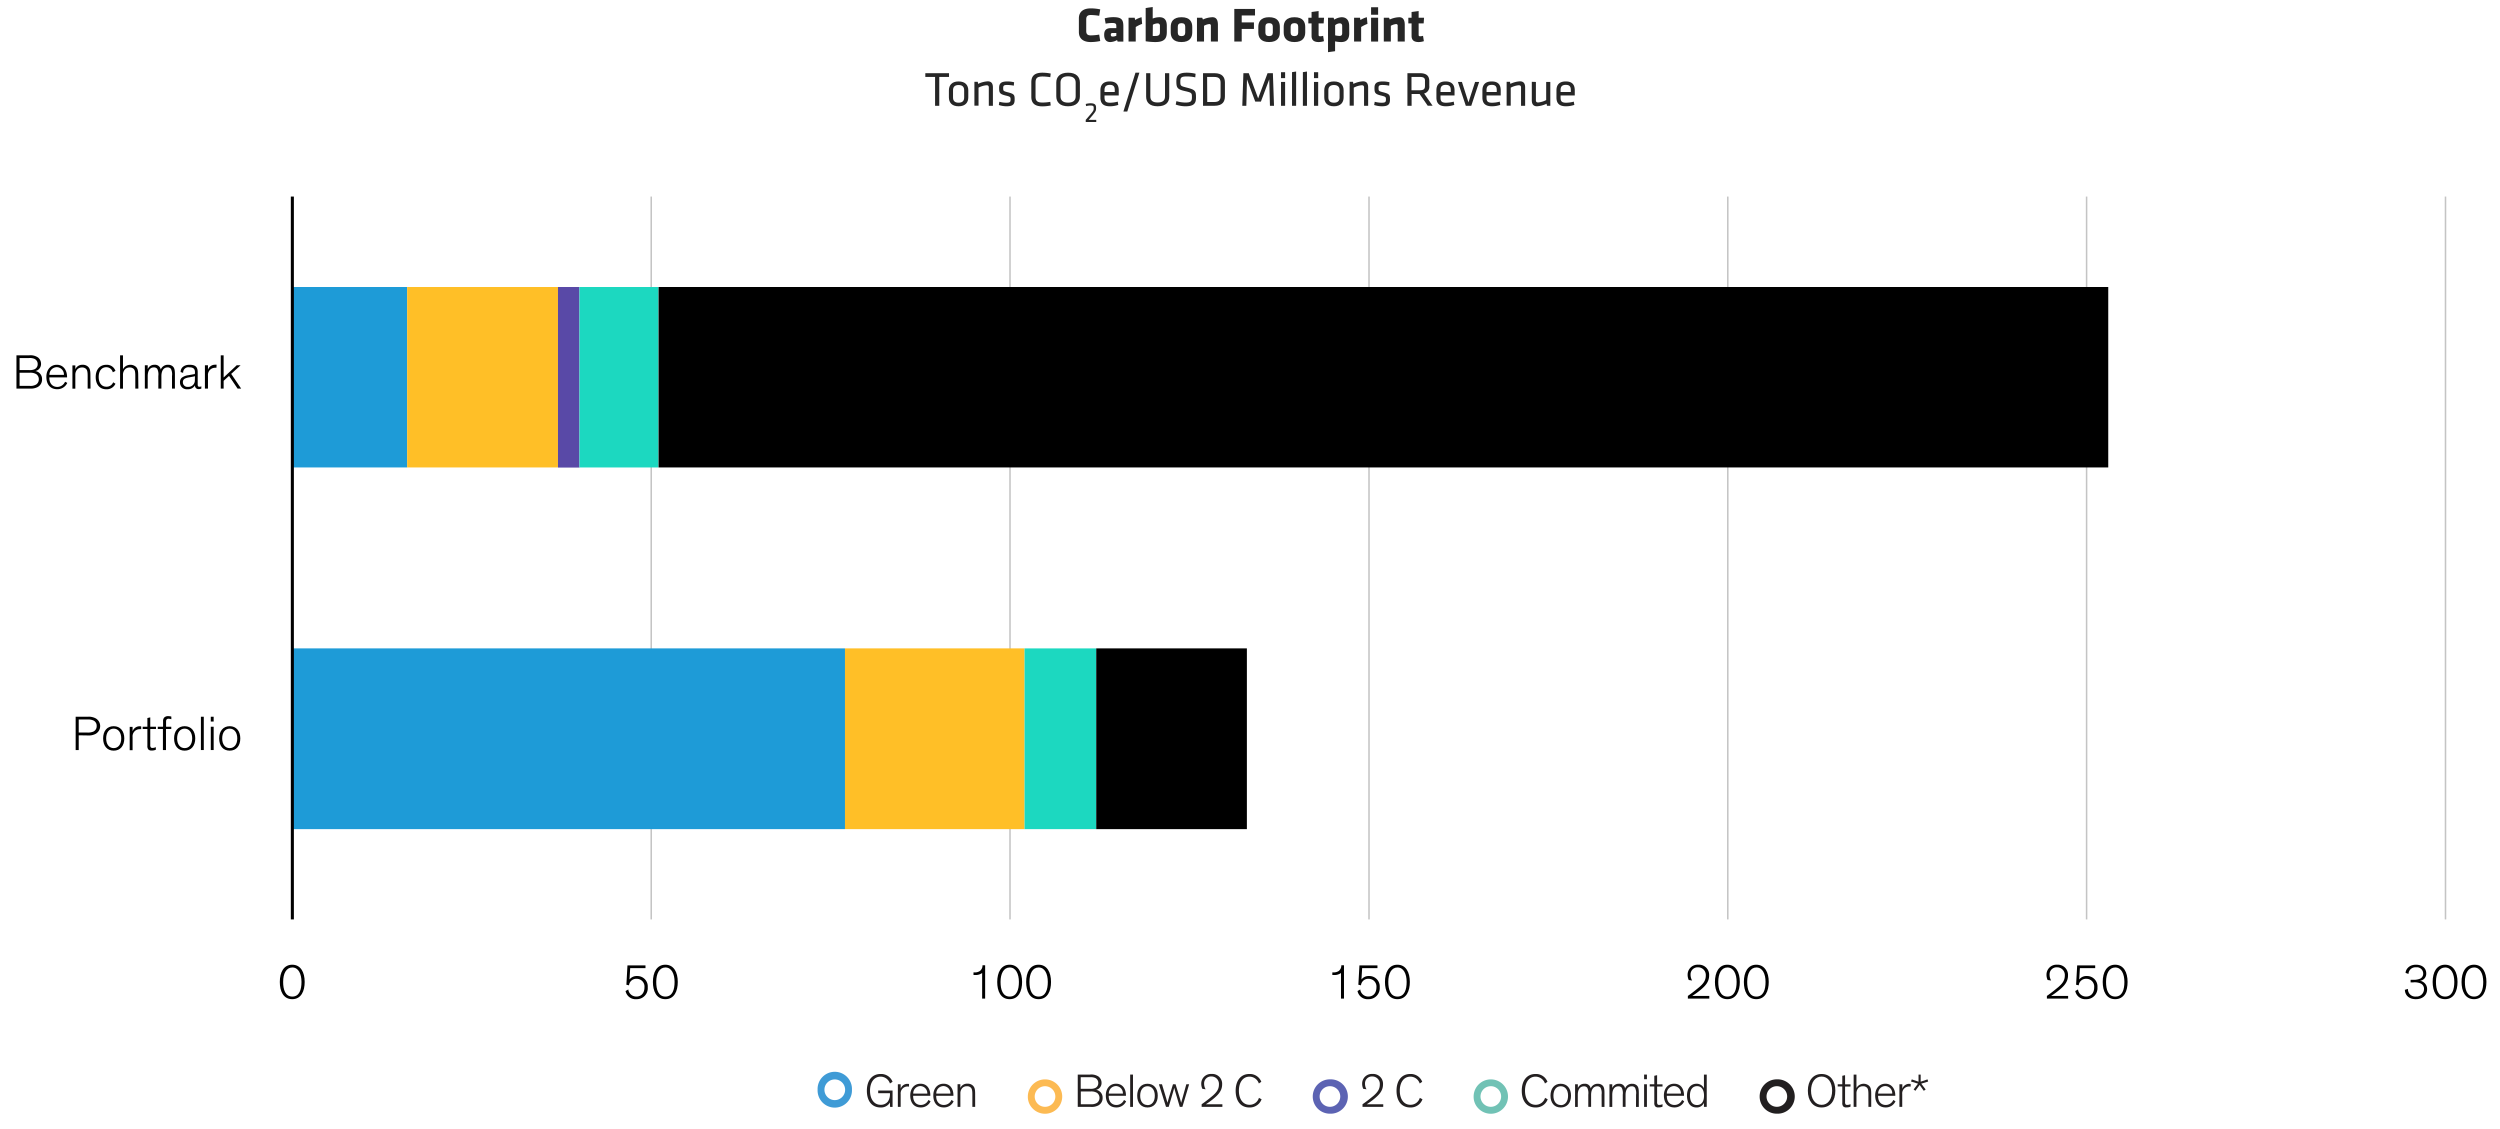 <svg xmlns="http://www.w3.org/2000/svg" viewBox="0 0 817.42 369.06"><defs><style>.cls-1,.cls-6{fill:none;}.cls-1{stroke:#c4c4c4;stroke-width:0.5px;}.cls-2{fill:#1e9bd7;}.cls-3{fill:#ffbf27;}.cls-4{fill:#5949a7;fill-rule:evenodd;}.cls-5{fill:#1cd8c0;}.cls-6{stroke:#000;}.cls-7{fill:#262626;}.cls-8{fill:#3f9bd6;}.cls-9{fill:#231f20;}.cls-10{fill:#fcba53;}.cls-11{fill:#5c63b3;}.cls-12{fill:#71c2b5;}.cls-13{fill:#221f20;}</style></defs><g id="Blog_Template" data-name="Blog Template"><path class="cls-1" d="M212.93,64.27V300.62M330.24,64.27V300.62M447.62,64.27V300.62M564.93,64.27V300.62M682.25,64.27V300.62M799.6,64.27V300.62"/><path class="cls-2" d="M133.13,93.84H95.59v59h37.54v-59ZM276.28,212H95.59v59.1H276.28V212Z"/><path class="cls-3" d="M182.44,93.84H133.13v59h49.31v-59ZM335,212H276.28v59.1H335V212Z"/><polygon class="cls-4" points="182.44 93.84 189.46 93.84 189.46 152.88 182.44 152.88 182.44 93.84 182.44 93.84"/><path class="cls-5" d="M215.29,93.84H189.46v59h25.83v-59ZM358.44,212H335v59.1h23.48V212Z"/><path d="M689.33,93.84h-474v59h474v-59ZM407.69,212H358.44v59.1h49.25V212Z"/><line class="cls-6" x1="95.59" y1="64.27" x2="95.59" y2="300.62"/><path class="cls-7" d="M355.16,10.1c0,.93.3,1.47,1.49,1.47a17.73,17.73,0,0,0,2.75-.26l.34,2.1a14.7,14.7,0,0,1-3.09.34c-2.69,0-3.89-1.33-3.89-3.27V6c0-1.94,1.2-3.26,3.89-3.26a14.68,14.68,0,0,1,3.09.33l-.34,2.1a17.73,17.73,0,0,0-2.75-.26c-1.19,0-1.49.55-1.49,1.48Z"/><path class="cls-7" d="M365.41,13.59l-.16-.5a4.7,4.7,0,0,1-2.22.66c-1.44,0-2-1-2-2.37,0-1.57.72-2.19,2.33-2.19H365v-.6c0-.8-.15-1.07-1.38-1.07a11.13,11.13,0,0,0-2.11.22L361.2,6a10.76,10.76,0,0,1,2.8-.39c2.71,0,3.3.82,3.3,3v5Zm-.41-2.8h-1.11c-.49,0-.69.12-.69.56s.18.6.63.6a2.66,2.66,0,0,0,1.17-.27Z"/><path class="cls-7" d="M371.35,8.83v4.76H369V5.79H371l.15.75a7.77,7.77,0,0,1,2.1-.91l.19,2.18A11.63,11.63,0,0,0,371.35,8.83Z"/><path class="cls-7" d="M377.77,13.75a21.06,21.06,0,0,1-3.17-.26V2.61l2.3-.32V6.06a6.16,6.16,0,0,1,2.21-.43c1.73,0,2.4,1.07,2.4,2.82v2C381.51,12.32,381,13.75,377.77,13.75Zm-.87-2a7.71,7.71,0,0,0,1,0c1.15,0,1.36-.53,1.36-1.27v-2a.73.73,0,0,0-.83-.83,3.52,3.52,0,0,0-1.48.43Z"/><path class="cls-7" d="M382.79,10.59V8.79c0-1.61.75-3.16,3.52-3.16s3.52,1.55,3.52,3.16v1.8c0,1.6-.75,3.16-3.52,3.16S382.79,12.19,382.79,10.59Zm4.74.07V8.72c0-.74-.38-1.15-1.22-1.15S385.1,8,385.1,8.72v1.94c0,.73.38,1.15,1.21,1.15S387.53,11.39,387.53,10.66Z"/><path class="cls-7" d="M395.92,13.59V8.43a.49.49,0,0,0-.56-.56,4.49,4.49,0,0,0-1.68.56v5.16h-2.31V5.79h1.71l.24.59a8,8,0,0,1,3.11-.75c1.33,0,1.79,1,1.79,2.5v5.46Z"/><path class="cls-7" d="M403.58,13.59V2.93h6.77V5.06H406V7.33h4V9.46h-4v4.13Z"/><path class="cls-7" d="M411.43,10.59V8.79c0-1.61.75-3.16,3.52-3.16s3.52,1.55,3.52,3.16v1.8c0,1.6-.75,3.16-3.52,3.16S411.43,12.19,411.43,10.59Zm4.74.07V8.72c0-.74-.38-1.15-1.22-1.15s-1.21.41-1.21,1.15v1.94c0,.73.38,1.15,1.21,1.15S416.17,11.39,416.17,10.66Z"/><path class="cls-7" d="M419.73,10.59V8.79c0-1.61.75-3.16,3.52-3.16s3.52,1.55,3.52,3.16v1.8c0,1.6-.75,3.16-3.52,3.16S419.73,12.19,419.73,10.59Zm4.74.07V8.72c0-.74-.38-1.15-1.22-1.15S422,8,422,8.72v1.94c0,.73.38,1.15,1.21,1.15S424.47,11.39,424.47,10.66Z"/><path class="cls-7" d="M431.19,13.75c-1.49,0-2.35-.56-2.35-2V7.65h-1.06V5.79h1.06V3.92l2.3-.32V5.79h1.78l-.13,1.86h-1.65v3.78c0,.32.2.43.48.43a3,3,0,0,0,1-.15l.27,1.75A5.64,5.64,0,0,1,431.19,13.75Z"/><path class="cls-7" d="M441.16,10.87c0,1.84-.8,2.88-2.63,2.88a9.35,9.35,0,0,1-2-.23v3.22l-2.31.32V5.79h1.81l.24.63a5,5,0,0,1,2.4-.79c1.59,0,2.47,1,2.47,2.88Zm-4.61.68a6.69,6.69,0,0,0,1.47.2c.61,0,.83-.37.83-.88V8.51c0-.54-.22-.88-.83-.88a2.51,2.51,0,0,0-1.47.61Z"/><path class="cls-7" d="M445.05,8.83v4.76h-2.31V5.79h1.92l.16.75a7.5,7.5,0,0,1,2.1-.91l.19,2.18A11,11,0,0,0,445.05,8.83Z"/><path class="cls-7" d="M448.3,4.82V2.37h2.3V4.82Zm0,8.77V5.79h2.3v7.8Z"/><path class="cls-7" d="M457,13.59V8.43a.49.49,0,0,0-.56-.56,4.61,4.61,0,0,0-1.68.56v5.16h-2.3V5.79h1.71l.24.59a7.94,7.94,0,0,1,3.1-.75c1.33,0,1.8,1,1.8,2.5v5.46Z"/><path class="cls-7" d="M463.89,13.75c-1.49,0-2.35-.56-2.35-2V7.65h-1.06V5.79h1.06V3.92l2.31-.32V5.79h1.77l-.13,1.86h-1.64v3.78c0,.32.19.43.48.43a2.91,2.91,0,0,0,.95-.15l.28,1.75A5.69,5.69,0,0,1,463.89,13.75Z"/><path class="cls-7" d="M305.74,25.16h-3.19V23.93h7.75v1.23h-3.19v9.43h-1.37Z"/><path class="cls-7" d="M313.43,34.75c-2.27,0-3.17-1.3-3.17-2.93V29.56c0-1.63.9-2.93,3.17-2.93s3.17,1.3,3.17,2.93v2.26C316.6,33.45,315.7,34.75,313.43,34.75Zm0-6.95c-1.22,0-1.82.58-1.82,1.71v2.36c0,1.13.6,1.71,1.82,1.71s1.82-.58,1.82-1.71V29.51C315.25,28.38,314.65,27.8,313.43,27.8Z"/><path class="cls-7" d="M323.31,34.59v-6c0-.51-.26-.72-.75-.72a7.1,7.1,0,0,0-2.61.79v5.89H318.6v-7.8h1.09l.13.67a8.56,8.56,0,0,1,3.14-.83c1.24,0,1.69.79,1.69,2v6Z"/><path class="cls-7" d="M329.07,34.75a7.94,7.94,0,0,1-2.48-.42l.17-1.06a8.64,8.64,0,0,0,2.23.32c1.23,0,1.44-.22,1.44-1.05s-.07-.93-1.63-1.31c-1.94-.48-2.12-.89-2.12-2.5,0-1.44.64-2.1,2.69-2.1a9.1,9.1,0,0,1,2.21.27l-.1,1.11a12.29,12.29,0,0,0-2.16-.23c-1.15,0-1.31.28-1.31,1,0,.87,0,1,1.33,1.35,2.24.56,2.42.83,2.42,2.38S331.29,34.75,329.07,34.75Z"/><path class="cls-7" d="M338.59,31.53c0,1.49.57,2,2.32,2a15.78,15.78,0,0,0,2.5-.23l.14,1.19a14.2,14.2,0,0,1-2.69.29c-2.61,0-3.65-1.12-3.65-3.14V26.9c0-2,1-3.13,3.65-3.13a14.19,14.19,0,0,1,2.69.28l-.14,1.19a15.78,15.78,0,0,0-2.5-.23c-1.75,0-2.32.49-2.32,2Z"/><path class="cls-7" d="M353.09,31.51c0,1.78-1.1,3.24-3.86,3.24s-3.86-1.46-3.86-3.24V27c0-1.78,1.11-3.23,3.86-3.23s3.86,1.45,3.86,3.23Zm-6.34,0c0,1.31.8,2.05,2.48,2.05s2.48-.74,2.48-2.05V27c0-1.31-.8-2.05-2.48-2.05s-2.48.74-2.48,2.05Z"/><path class="cls-7" d="M355,39.2c.69-.79.86-1,1.6-1.86.95-1.13,1-1.37,1-1.81v-.27c0-.58-.16-.76-1.1-.76a5.81,5.81,0,0,0-1.38.2L355,34a6,6,0,0,1,1.56-.23c1.44,0,1.82.5,1.82,1.45v.21c0,.74-.13,1-1.06,2.16-.67.8-.77.93-1.37,1.61h2.49v.69H355Z"/><path class="cls-7" d="M363,33.59a10.1,10.1,0,0,0,2.47-.36l.17,1.07a8.51,8.51,0,0,1-2.75.45c-2.31,0-3.09-1.11-3.09-2.87V29.55c0-1.62.74-2.92,3.06-2.92s2.93,1.33,2.93,2.95v1.63h-4.65v.66C361.18,33.1,361.52,33.59,363,33.59Zm-1.86-3.5h3.35v-.64c0-1.09-.37-1.7-1.63-1.7s-1.72.61-1.72,1.7Z"/><path class="cls-7" d="M368.59,36.46h-1.27l3.94-12.69h1.28Z"/><path class="cls-7" d="M382.3,23.93v7.66c0,1.75-1,3.16-3.78,3.16s-3.77-1.41-3.77-3.16V23.93h1.37v7.58c0,1.32.72,2,2.4,2s2.4-.68,2.4-2V23.93Z"/><path class="cls-7" d="M387.59,34.75a9.31,9.31,0,0,1-3.17-.56l.23-1.12a10.21,10.21,0,0,0,3,.46c1.72,0,2.07-.45,2.07-1.66,0-1.45,0-1.57-2.21-2.07-2.58-.58-2.88-1.07-2.88-3.28,0-1.86.77-2.75,3.41-2.75a11.83,11.83,0,0,1,2.88.35l-.11,1.17A12.58,12.58,0,0,0,388,25c-1.75,0-2.07.36-2.07,1.59,0,1.47,0,1.53,2.12,2.06,2.83.71,3,1.12,3,3.2C391.06,33.69,390.52,34.75,387.59,34.75Z"/><path class="cls-7" d="M397.08,23.93c2.61,0,3.43,1.36,3.43,3.05v4.55c0,1.7-.82,3.06-3.43,3.06h-3.73V23.93Zm-2.35,9.42H397c1.61,0,2.09-.67,2.09-1.92V27.08c0-1.25-.48-1.92-2.09-1.92h-2.31Z"/><path class="cls-7" d="M407.72,25.94l-.21,8.65h-1.32l.36-10.66h1.75l3.07,8.24,3.08-8.24h1.74l.37,10.66h-1.33L415,25.94l-2.72,7.27h-1.86Z"/><path class="cls-7" d="M418.85,25.54V23.61h1.34v1.93Zm0,9.05v-7.8h1.34v7.8Z"/><path class="cls-7" d="M422.45,34.59v-11l1.34-.2V34.59Z"/><path class="cls-7" d="M426,34.59v-11l1.34-.2V34.59Z"/><path class="cls-7" d="M429.63,25.54V23.61H431v1.93Zm0,9.05v-7.8H431v7.8Z"/><path class="cls-7" d="M436.16,34.75c-2.28,0-3.17-1.3-3.17-2.93V29.56c0-1.63.89-2.93,3.17-2.93s3.16,1.3,3.16,2.93v2.26C439.32,33.45,438.43,34.75,436.16,34.75Zm0-6.95c-1.22,0-1.83.58-1.83,1.71v2.36c0,1.13.61,1.71,1.83,1.71S438,33,438,31.87V29.51C438,28.38,437.37,27.8,436.16,27.8Z"/><path class="cls-7" d="M446,34.59v-6c0-.51-.26-.72-.76-.72a7.12,7.12,0,0,0-2.6.79v5.89h-1.35v-7.8h1.09l.13.67a8.56,8.56,0,0,1,3.14-.83c1.24,0,1.69.79,1.69,2v6Z"/><path class="cls-7" d="M451.79,34.75a8,8,0,0,1-2.48-.42l.18-1.06a8.51,8.51,0,0,0,2.22.32c1.24,0,1.45-.22,1.45-1.05s-.07-.93-1.64-1.31c-1.93-.48-2.11-.89-2.11-2.5,0-1.44.64-2.1,2.69-2.1a9.1,9.1,0,0,1,2.21.27l-.1,1.11a12.29,12.29,0,0,0-2.16-.23c-1.15,0-1.31.28-1.31,1,0,.87,0,1,1.33,1.35,2.24.56,2.41.83,2.41,2.38S454,34.75,451.79,34.75Z"/><path class="cls-7" d="M464.16,30.73h-2.61v3.86h-1.37V23.93h4.06c2.29,0,3.09,1,3.09,2.62v1.54a2.25,2.25,0,0,1-1.69,2.48l2.77,4h-1.59Zm0-5.57h-2.65v4.35h2.65c1.31,0,1.76-.37,1.76-1.41V26.57C466,25.51,465.51,25.16,464.2,25.16Z"/><path class="cls-7" d="M472.86,33.59a10.09,10.09,0,0,0,2.46-.36l.18,1.07a8.56,8.56,0,0,1-2.75.45c-2.31,0-3.09-1.11-3.09-2.87V29.55c0-1.62.73-2.92,3-2.92s2.93,1.33,2.93,2.95v1.63H471v.66C471,33.1,471.34,33.59,472.86,33.59ZM471,30.09h3.35v-.64c0-1.09-.37-1.7-1.64-1.7s-1.71.61-1.71,1.7Z"/><path class="cls-7" d="M482.31,26.79h1.33l-2.58,7.8h-1.79l-2.58-7.8H478l2.14,6.69Z"/><path class="cls-7" d="M487.9,33.59a10.1,10.1,0,0,0,2.47-.36l.17,1.07a8.47,8.47,0,0,1-2.75.45c-2.3,0-3.09-1.11-3.09-2.87V29.55c0-1.62.74-2.92,3.06-2.92s2.93,1.33,2.93,2.95v1.63h-4.64v.66C486.05,33.1,486.38,33.59,487.9,33.59Zm-1.85-3.5h3.34v-.64c0-1.09-.36-1.7-1.63-1.7s-1.71.61-1.71,1.7Z"/><path class="cls-7" d="M497.33,34.59v-6c0-.51-.26-.72-.76-.72a7.21,7.21,0,0,0-2.61.79v5.89h-1.34v-7.8h1.09l.13.67a8.51,8.51,0,0,1,3.13-.83c1.25,0,1.7.79,1.7,2v6Z"/><path class="cls-7" d="M502.19,26.79v6c0,.51.26.72.75.72a7.3,7.3,0,0,0,2.61-.79V26.79h1.35v7.8h-1.09l-.13-.67a8.56,8.56,0,0,1-3.14.83c-1.25,0-1.69-.79-1.69-2v-6Z"/><path class="cls-7" d="M512.12,33.59a10.09,10.09,0,0,0,2.46-.36l.18,1.07a8.58,8.58,0,0,1-2.76.45c-2.3,0-3.09-1.11-3.09-2.87V29.55c0-1.62.74-2.92,3.06-2.92s2.93,1.33,2.93,2.95v1.63h-4.64v.66C510.26,33.1,510.6,33.59,512.12,33.59Zm-1.86-3.5h3.35v-.64c0-1.09-.37-1.7-1.64-1.7s-1.71.61-1.71,1.7Z"/><path d="M91.49,321.07c0-3.17,1.29-5.64,4.06-5.64s4.07,2.47,4.07,5.64c0,2.93-1.11,5.63-4.07,5.63S91.49,324,91.49,321.07Zm1.09,0c0,2.46.67,4.78,3,4.78s3-2.32,3-4.78c0-2.66-1-4.74-3-4.74S92.58,318.38,92.58,321Z"/><path d="M205.82,320.27a2.93,2.93,0,0,1,2.46-1.14,3.41,3.41,0,0,1,3.51,3.68,3.59,3.59,0,0,1-3.7,3.89,3.32,3.32,0,0,1-3.55-2.67l.89-.51a2.62,2.62,0,0,0,2.66,2.32c1.6,0,2.63-1.17,2.63-3a2.53,2.53,0,0,0-2.58-2.8,2.35,2.35,0,0,0-2.47,2.13l-.86-.19.35-6.32h5.89v.88h-5Z"/><path d="M213.48,321.07c0-3.17,1.3-5.64,4.07-5.64s4.06,2.47,4.06,5.64c0,2.93-1.1,5.63-4.06,5.63S213.48,324,213.48,321.07Zm1.09,0c0,2.46.67,4.78,3,4.78s3-2.32,3-4.78c0-2.66-1-4.74-3-4.74S214.57,318.38,214.57,321Z"/><path d="M321.13,326.51v-8.37a3.53,3.53,0,0,1-2.32.65h-.51v-.85h.26a3,3,0,0,0,1.85-.46,2.28,2.28,0,0,0,.84-1.86h.86v10.9Z"/><path d="M326.06,321.07c0-3.17,1.3-5.64,4.06-5.64s4.07,2.47,4.07,5.64c0,2.93-1.1,5.63-4.07,5.63S326.06,324,326.06,321.07Zm1.09,0c0,2.46.67,4.78,3,4.78s3-2.32,3-4.78c0-2.66-1-4.74-3-4.74S327.15,318.38,327.15,321Z"/><path d="M335.52,321.07c0-3.17,1.29-5.64,4.06-5.64s4.07,2.47,4.07,5.64c0,2.93-1.11,5.63-4.07,5.63S335.52,324,335.52,321.07Zm1.08,0c0,2.46.68,4.78,3,4.78s3-2.32,3-4.78c0-2.66-1-4.74-3-4.74S336.6,318.38,336.6,321Z"/><path d="M438.46,326.51v-8.37a3.53,3.53,0,0,1-2.32.65h-.51v-.85h.25a3.08,3.08,0,0,0,1.86-.46,2.27,2.27,0,0,0,.83-1.86h.87v10.9Z"/><path d="M445.15,320.27a2.93,2.93,0,0,1,2.46-1.14,3.41,3.41,0,0,1,3.51,3.68,3.59,3.59,0,0,1-3.7,3.89,3.32,3.32,0,0,1-3.55-2.67l.89-.51a2.62,2.62,0,0,0,2.66,2.32c1.6,0,2.63-1.17,2.63-3a2.53,2.53,0,0,0-2.58-2.8,2.35,2.35,0,0,0-2.47,2.13l-.86-.19.35-6.32h5.89v.88h-5Z"/><path d="M452.84,321.07c0-3.17,1.3-5.64,4.07-5.64s4.06,2.47,4.06,5.64c0,2.93-1.1,5.63-4.06,5.63S452.84,324,452.84,321.07Zm1.09,0c0,2.46.67,4.78,3,4.78s3-2.32,3-4.78c0-2.66-1-4.74-3-4.74S453.93,318.38,453.93,321Z"/><path d="M552.17,320.43a4,4,0,0,1-.37-1.73,3.25,3.25,0,0,1,3.48-3.27,3.31,3.31,0,0,1,3.55,3.54c0,2.29-1.58,3.7-3.12,4.95a26.75,26.75,0,0,1-2.39,1.71h5.56v.88h-7v-.88c.85-.56,2.39-1.75,3.76-2.9,1.16-1,2.1-2.05,2.1-3.73a2.52,2.52,0,0,0-2.55-2.72,2.31,2.31,0,0,0-2.43,2.45,3.62,3.62,0,0,0,.51,1.87Z"/><path d="M560.73,321.07c0-3.17,1.3-5.64,4.07-5.64s4.06,2.47,4.06,5.64c0,2.93-1.1,5.63-4.06,5.63S560.73,324,560.73,321.07Zm1.09,0c0,2.46.67,4.78,3,4.78s3-2.32,3-4.78c0-2.66-1-4.74-3-4.74S561.82,318.38,561.82,321Z"/><path d="M570.19,321.07c0-3.17,1.29-5.64,4.06-5.64s4.07,2.47,4.07,5.64c0,2.93-1.11,5.63-4.07,5.63S570.19,324,570.19,321.07Zm1.09,0c0,2.46.67,4.78,3,4.78s3-2.32,3-4.78c0-2.66-1-4.74-3-4.74S571.28,318.38,571.28,321Z"/><path d="M669.51,320.43a4,4,0,0,1-.37-1.73,3.25,3.25,0,0,1,3.47-3.27,3.32,3.32,0,0,1,3.56,3.54c0,2.29-1.59,3.7-3.13,4.95a27,27,0,0,1-2.38,1.71h5.55v.88h-6.94v-.88c.85-.56,2.38-1.75,3.76-2.9,1.15-1,2.1-2.05,2.1-3.73a2.52,2.52,0,0,0-2.55-2.72,2.3,2.3,0,0,0-2.43,2.45,3.62,3.62,0,0,0,.51,1.87Z"/><path d="M679.83,320.27a2.93,2.93,0,0,1,2.46-1.14,3.41,3.41,0,0,1,3.51,3.68,3.59,3.59,0,0,1-3.7,3.89,3.32,3.32,0,0,1-3.55-2.67l.89-.51a2.62,2.62,0,0,0,2.66,2.32c1.6,0,2.63-1.17,2.63-3a2.53,2.53,0,0,0-2.58-2.8,2.35,2.35,0,0,0-2.47,2.13l-.86-.19.35-6.32h5.89v.88h-5Z"/><path d="M687.52,321.07c0-3.17,1.3-5.64,4.07-5.64s4.06,2.47,4.06,5.64c0,2.93-1.1,5.63-4.06,5.63S687.52,324,687.52,321.07Zm1.09,0c0,2.46.67,4.78,3,4.78s3-2.32,3-4.78c0-2.66-1-4.74-3-4.74S688.61,318.38,688.61,321Z"/><path d="M786.55,318.11c0-.85.86-2.68,3.39-2.68,2.24,0,3.36,1.3,3.36,2.82a2.3,2.3,0,0,1-2.06,2.43,2.75,2.75,0,0,1,2.35,2.79c0,1.87-1.42,3.23-3.68,3.23-2.08,0-3.52-1.13-3.59-3.06l1-.3a2.39,2.39,0,0,0,2.64,2.5,2.43,2.43,0,0,0,2.61-2.39,1.92,1.92,0,0,0-1.16-1.92,5,5,0,0,0-2.41-.32h-.81v-.85h.69a5.51,5.51,0,0,0,2.43-.37,1.77,1.77,0,0,0,1-1.71,2.07,2.07,0,0,0-2.35-2,2.25,2.25,0,0,0-2.46,2.16Z"/><path d="M795.4,321.07c0-3.17,1.29-5.64,4.06-5.64s4.07,2.47,4.07,5.64c0,2.93-1.11,5.63-4.07,5.63S795.4,324,795.4,321.07Zm1.08,0c0,2.46.68,4.78,3,4.78s3-2.32,3-4.78c0-2.66-1-4.74-3-4.74S796.48,318.38,796.48,321Z"/><path d="M804.85,321.07c0-3.17,1.3-5.64,4.07-5.64s4.06,2.47,4.06,5.64c0,2.93-1.1,5.63-4.06,5.63S804.85,324,804.85,321.07Zm1.09,0c0,2.46.67,4.78,3,4.78s3-2.32,3-4.78c0-2.66-1-4.74-3-4.74S805.94,318.38,805.94,321Z"/><path d="M11.56,121.32A2.62,2.62,0,0,1,13.75,124a2.77,2.77,0,0,1-1.47,2.57,4.81,4.81,0,0,1-2.55.48H5.38V116.18H9.51a4.35,4.35,0,0,1,2.91.7,2.65,2.65,0,0,1,1,2.08A2.35,2.35,0,0,1,11.56,121.32Zm-.31-4a4.14,4.14,0,0,0-1.79-.25H6.4V121H9.46a3.85,3.85,0,0,0,1.79-.25,1.77,1.77,0,0,0,1.07-1.68A1.81,1.81,0,0,0,11.25,117.33ZM6.4,126.17H9.68a3.58,3.58,0,0,0,2.18-.47,2,2,0,0,0,.83-1.69,2,2,0,0,0-.83-1.67,3.74,3.74,0,0,0-2.21-.46H6.4Z"/><path d="M22,125.19a3.53,3.53,0,0,1-3.31,2.07c-2.15,0-3.53-1.46-3.53-4.05,0-2.32,1.4-3.94,3.45-3.94s3.32,1.7,3.32,4v.13H16.13v.11c0,2,1.15,3,2.58,3a2.77,2.77,0,0,0,2.56-1.69Zm-5.83-2.61H20.9a2.39,2.39,0,0,0-2.3-2.53A2.45,2.45,0,0,0,16.16,122.58Z"/><path d="M29.6,127.06h-.94V123c0-1.2-.08-1.91-.48-2.34a1.75,1.75,0,0,0-1.36-.5,2,2,0,0,0-1.55.63,2.53,2.53,0,0,0-.64,1.77v4.53h-.95v-7.62h.95v1.27A2.46,2.46,0,0,1,27,119.27a2.46,2.46,0,0,1,1.89.73c.48.55.67,1.06.67,2.76Z"/><path d="M36.88,121.73a2.16,2.16,0,0,0-2.14-1.66c-1.51,0-2.47,1.22-2.47,3.2s1,3.17,2.47,3.17A2.28,2.28,0,0,0,37,125l.75.47a3.1,3.1,0,0,1-3,1.81c-2.13,0-3.46-1.54-3.46-4s1.36-4,3.46-4a2.94,2.94,0,0,1,3,2Z"/><path d="M45.24,127.06h-1V123c0-1.2-.08-1.91-.48-2.34a1.75,1.75,0,0,0-1.36-.5,2,2,0,0,0-1.55.63,2.53,2.53,0,0,0-.64,1.77v4.53h-.95V116.18h.95v4.53a2.77,2.77,0,0,1,4.3-.71c.48.55.68,1.06.68,2.76Z"/><path d="M56.24,122.93a4,4,0,0,0-.35-2.32,1.33,1.33,0,0,0-1.12-.48c-1.28,0-2,1.09-2,2.87v4.06h-1v-4.13a4,4,0,0,0-.35-2.32,1.33,1.33,0,0,0-1.12-.48c-1.28,0-2,1.06-2,2.87v4.06h-.94v-7.62h.94v1.29a2.29,2.29,0,0,1,2.26-1.46,1.87,1.87,0,0,1,2,1.58,2.46,2.46,0,0,1,2.4-1.58,2.2,2.2,0,0,1,1.53.53c.55.51.7,1.17.7,2.65v4.61h-.95Z"/><path d="M59.06,121.65c0-1.5,1.21-2.38,2.88-2.38s2.7.48,2.7,2.4v3.79c0,.63,0,1,.61,1a1.25,1.25,0,0,0,.58-.15v.74a1.9,1.9,0,0,1-.82.17A1.12,1.12,0,0,1,63.76,126h0a2.63,2.63,0,0,1-2.47,1.27A2.21,2.21,0,0,1,58.85,125a1.94,1.94,0,0,1,.58-1.49,4.51,4.51,0,0,1,2.19-.83l1.74-.32c.27,0,.39-.08.39-.42v-.24c0-1.05-.5-1.6-1.86-1.6a1.71,1.71,0,0,0-2,1.81ZM63.75,123a8.2,8.2,0,0,1-1,.22l-.95.18a4.29,4.29,0,0,0-1.36.4,1.23,1.23,0,0,0-.64,1.17,1.48,1.48,0,0,0,1.67,1.52,2.09,2.09,0,0,0,2.24-2.08Z"/><path d="M70.77,120.25a2.38,2.38,0,0,0-.53,0A2.32,2.32,0,0,0,68,122.76v4.3H67v-7.62H68v1.48a2.41,2.41,0,0,1,2.31-1.67,3,3,0,0,1,.51,0Z"/><path d="M78.85,127.06H77.68l-2.8-4.16-1.76,1.62v2.54h-.94V116.18h.94v7.25l4.28-4h1.26l-3.07,2.82Z"/><path d="M25.74,240.42v4.82h-1V234.35h4a4.75,4.75,0,0,1,2.6.56,2.92,2.92,0,0,1,0,5,4.75,4.75,0,0,1-2.6.56Zm0-.9h2.75a4.65,4.65,0,0,0,2-.3,1.91,1.91,0,0,0,1.12-1.84,1.87,1.87,0,0,0-1.12-1.83,4.35,4.35,0,0,0-2-.3H25.74Z"/><path d="M37.18,237.44c2.14,0,3.46,1.6,3.46,4s-1.3,4-3.46,4-3.46-1.57-3.46-4S35,237.44,37.18,237.44Zm0,7.17c1.47,0,2.46-1.2,2.46-3.17s-1-3.2-2.46-3.2-2.47,1.22-2.47,3.2S35.71,244.61,37.18,244.61Z"/><path d="M46.17,238.42a3.07,3.07,0,0,0-.53,0,2.32,2.32,0,0,0-2.29,2.56v4.31h-.94v-7.62h.94v1.47a2.41,2.41,0,0,1,2.31-1.67,2.84,2.84,0,0,1,.51.05Z"/><path d="M46.65,237.62h1.54v-2.85l.94-.21v3.06H51v.73H49.13v5.16a1.45,1.45,0,0,0,.15.83.68.68,0,0,0,.59.21,2.43,2.43,0,0,0,1.08-.26v.85a3.15,3.15,0,0,1-1.37.26,1.38,1.38,0,0,1-1.09-.37,1.73,1.73,0,0,1-.3-1.17v-5.51H46.65Z"/><path d="M56,238.35H54.27v6.89h-1v-6.89H51.59v-.73h1.73v-1.73a1.79,1.79,0,0,1,.35-1.25,1.73,1.73,0,0,1,1.35-.48,3.52,3.52,0,0,1,1,.14v.87a3.14,3.14,0,0,0-.91-.16.81.81,0,0,0-.57.17c-.18.16-.24.4-.24.84v1.6H56Z"/><path d="M60.38,237.44c2.14,0,3.46,1.6,3.46,4s-1.3,4-3.46,4-3.46-1.57-3.46-4S58.23,237.44,60.38,237.44Zm0,7.17c1.47,0,2.46-1.2,2.46-3.17s-1-3.2-2.46-3.2-2.47,1.22-2.47,3.2S58.91,244.61,60.38,244.61Z"/><path d="M66.63,245.24h-.94V234.35h.94Z"/><path d="M69.86,235.92h-.94v-1.57h.94Zm0,9.32h-.94v-7.62h.94Z"/><path d="M75.11,237.44c2.15,0,3.46,1.6,3.46,4s-1.29,4-3.46,4-3.45-1.57-3.45-4S73,237.44,75.11,237.44Zm0,7.17c1.48,0,2.47-1.2,2.47-3.17s-1-3.2-2.47-3.2-2.46,1.22-2.46,3.2S73.64,244.61,75.11,244.61Z"/><path class="cls-8" d="M267.33,356.3a5.62,5.62,0,1,1,11.23,0,5.62,5.62,0,1,1-11.23,0Zm2.24,0a3.38,3.38,0,1,0,1-2.38A3.26,3.26,0,0,0,269.57,356.3Z"/><path class="cls-9" d="M290.33,360.15a4.36,4.36,0,0,0,.65-2.62v-.09h-3.84v-.87h4.7v5.35H291v-1.45a3.38,3.38,0,0,1-3.08,1.64c-2.86,0-4.48-2.15-4.48-5.48s1.7-5.47,4.48-5.47a4,4,0,0,1,3.92,2.55l-.86.56a3.22,3.22,0,0,0-3.06-2.24c-2.13,0-3.45,1.87-3.45,4.6s1.32,4.6,3.45,4.6A2.89,2.89,0,0,0,290.33,360.15Z"/><path class="cls-9" d="M297.22,355.3a2.21,2.21,0,0,0-.51-.05,2.25,2.25,0,0,0-2.22,2.49v4.18h-.92v-7.4h.92V356a2.33,2.33,0,0,1,2.24-1.62,2.72,2.72,0,0,1,.49.05Z"/><path class="cls-9" d="M304.26,360.1a3.44,3.44,0,0,1-3.22,2c-2.09,0-3.42-1.42-3.42-3.94,0-2.25,1.35-3.82,3.34-3.82,2.15,0,3.23,1.65,3.23,3.84v.12h-5.62v.11c0,1.93,1.11,2.88,2.5,2.88a2.71,2.71,0,0,0,2.49-1.65Zm-5.66-2.53h4.6a2.33,2.33,0,0,0-2.24-2.46A2.37,2.37,0,0,0,298.6,357.57Z"/><path class="cls-9" d="M311.8,360.1a3.44,3.44,0,0,1-3.22,2c-2.08,0-3.42-1.42-3.42-3.94,0-2.25,1.35-3.82,3.34-3.82,2.15,0,3.24,1.65,3.24,3.84v.12h-5.63v.11c0,1.93,1.12,2.88,2.5,2.88a2.69,2.69,0,0,0,2.49-1.65Zm-5.66-2.53h4.6a2.32,2.32,0,0,0-2.24-2.46A2.37,2.37,0,0,0,306.14,357.57Z"/><path class="cls-9" d="M318.85,361.92h-.92v-4c0-1.17-.08-1.85-.47-2.27a1.69,1.69,0,0,0-1.32-.48,2,2,0,0,0-1.51.6,2.52,2.52,0,0,0-.62,1.73v4.4h-.92v-7.4H314v1.23a2.41,2.41,0,0,1,2.35-1.4,2.37,2.37,0,0,1,1.83.71c.47.53.66,1,.66,2.68Z"/><path class="cls-10" d="M336.07,358.52a5.62,5.62,0,1,1,1.65,4A5.41,5.41,0,0,1,336.07,358.52Zm2.25,0a3.37,3.37,0,1,0,5.75-2.38,3.37,3.37,0,0,0-5.75,2.38Z"/><path class="cls-9" d="M358.39,356.34a2.55,2.55,0,0,1,2.13,2.61,2.69,2.69,0,0,1-1.43,2.5,4.63,4.63,0,0,1-2.47.47h-4.23V351.35h4a4.19,4.19,0,0,1,2.83.68,2.58,2.58,0,0,1,.95,2A2.27,2.27,0,0,1,358.39,356.34Zm-.29-3.87a3.85,3.85,0,0,0-1.74-.25h-3V356h3a3.71,3.71,0,0,0,1.74-.25,1.72,1.72,0,0,0,1-1.63A1.76,1.76,0,0,0,358.1,352.47Zm-4.71,8.58h3.18a3.54,3.54,0,0,0,2.12-.45,2,2,0,0,0,.81-1.65,2,2,0,0,0-.81-1.62,3.64,3.64,0,0,0-2.15-.45h-3.15Z"/><path class="cls-9" d="M368.21,360.1a3.44,3.44,0,0,1-3.22,2c-2.08,0-3.42-1.42-3.42-3.94,0-2.25,1.35-3.82,3.34-3.82,2.15,0,3.24,1.65,3.24,3.84v.12h-5.63v.11c0,1.93,1.12,2.88,2.5,2.88a2.69,2.69,0,0,0,2.49-1.65Zm-5.66-2.53h4.6a2.33,2.33,0,0,0-2.24-2.46A2.37,2.37,0,0,0,362.55,357.57Z"/><path class="cls-9" d="M370.45,361.92h-.92V351.35h.92Z"/><path class="cls-9" d="M375.19,354.35c2.08,0,3.36,1.55,3.36,3.9s-1.26,3.86-3.36,3.86-3.36-1.53-3.36-3.86S373.11,354.35,375.19,354.35Zm0,7c1.43,0,2.4-1.16,2.4-3.08s-.94-3.11-2.4-3.11-2.39,1.19-2.39,3.11S373.76,361.31,375.19,361.31Z"/><path class="cls-9" d="M385.73,358.92c.19.6.38,1.32.47,1.66h0c.09-.34.28-1,.48-1.71l1.21-4.35h.92l-2.21,7.4h-.85l-1.44-4.87c-.18-.6-.32-1.18-.37-1.37h0c-.05.21-.19.7-.39,1.39l-1.43,4.85h-.87l-2.32-7.4h1l1.32,4.4c.19.6.39,1.3.48,1.65h0c.09-.35.28-1.06.46-1.67l1.34-4.38h.84Z"/><path class="cls-9" d="M393.13,356a3.92,3.92,0,0,1-.36-1.68,3.16,3.16,0,0,1,3.38-3.17,3.22,3.22,0,0,1,3.45,3.44c0,2.22-1.54,3.59-3,4.8a23.82,23.82,0,0,1-2.32,1.66h5.4v.86H392.9v-.86c.82-.54,2.32-1.69,3.65-2.81,1.12-1,2-2,2-3.62a2.44,2.44,0,0,0-2.47-2.65,2.25,2.25,0,0,0-2.37,2.38,3.55,3.55,0,0,0,.5,1.82Z"/><path class="cls-9" d="M411.6,354.27a3.23,3.23,0,0,0-3.06-2.24c-2.13,0-3.46,1.87-3.46,4.6s1.33,4.6,3.46,4.6a3.13,3.13,0,0,0,3.09-2.27l.87.47a4.08,4.08,0,0,1-4,2.68c-2.86,0-4.48-2.15-4.48-5.48s1.69-5.47,4.48-5.47a4,4,0,0,1,3.91,2.55Z"/><path class="cls-11" d="M429.23,358.52a5.6,5.6,0,0,1,5.62-5.61,5.62,5.62,0,1,1,0,11.23,5.6,5.6,0,0,1-5.62-5.62Zm2.25,0a3.37,3.37,0,1,0,6.74,0,3.37,3.37,0,1,0-6.74,0Z"/><path class="cls-9" d="M445.73,356a3.9,3.9,0,0,1-.35-1.68,3.15,3.15,0,0,1,3.37-3.17,3.22,3.22,0,0,1,3.45,3.44c0,2.22-1.54,3.59-3,4.8a22.63,22.63,0,0,1-2.32,1.66h5.4v.86H445.5v-.86c.82-.54,2.32-1.69,3.65-2.81,1.12-1,2-2,2-3.62a2.44,2.44,0,0,0-2.47-2.65,2.24,2.24,0,0,0-2.36,2.38,3.56,3.56,0,0,0,.49,1.82Z"/><path class="cls-9" d="M464.2,354.27a3.22,3.22,0,0,0-3.06-2.24c-2.13,0-3.45,1.87-3.45,4.6s1.32,4.6,3.45,4.6a3.13,3.13,0,0,0,3.09-2.27l.87.47a4.07,4.07,0,0,1-4,2.68c-2.86,0-4.48-2.15-4.48-5.48s1.7-5.47,4.48-5.47a4,4,0,0,1,3.92,2.55Z"/><path class="cls-12" d="M481.83,358.52a5.62,5.62,0,1,1,1.65,4A5.41,5.41,0,0,1,481.83,358.52Zm2.25,0a3.37,3.37,0,1,0,3.37-3.37,3.38,3.38,0,0,0-3.37,3.37Z"/><path class="cls-9" d="M505.15,354.27a3.25,3.25,0,0,0-3.07-2.24c-2.13,0-3.45,1.87-3.45,4.6s1.32,4.6,3.45,4.6a3.15,3.15,0,0,0,3.1-2.27l.87.47a4.09,4.09,0,0,1-4,2.68c-2.86,0-4.48-2.15-4.48-5.48s1.7-5.47,4.48-5.47a4,4,0,0,1,3.92,2.55Z"/><path class="cls-9" d="M510.31,354.35c2.09,0,3.36,1.55,3.36,3.9s-1.26,3.86-3.36,3.86-3.35-1.53-3.35-3.86S508.23,354.35,510.31,354.35Zm0,7c1.43,0,2.4-1.16,2.4-3.08s-.93-3.11-2.4-3.11-2.39,1.19-2.39,3.11S508.88,361.31,510.31,361.31Z"/><path class="cls-9" d="M523.67,357.91a3.92,3.92,0,0,0-.34-2.26,1.29,1.29,0,0,0-1.09-.46c-1.24,0-2,1.05-2,2.78v3.95h-.92v-4a3.92,3.92,0,0,0-.34-2.26,1.29,1.29,0,0,0-1.09-.46c-1.25,0-2,1-2,2.78v3.95H515v-7.4h.91v1.24a2.22,2.22,0,0,1,2.2-1.41,1.81,1.81,0,0,1,2,1.54,2.39,2.39,0,0,1,2.34-1.54,2.15,2.15,0,0,1,1.47.51c.55.5.69,1.14.69,2.58v4.48h-.92Z"/><path class="cls-9" d="M534.94,357.91a3.92,3.92,0,0,0-.34-2.26,1.29,1.29,0,0,0-1.09-.46c-1.24,0-2,1.05-2,2.78v3.95h-.92v-4a3.92,3.92,0,0,0-.34-2.26,1.29,1.29,0,0,0-1.09-.46c-1.24,0-2,1-2,2.78v3.95h-.92v-7.4h.92v1.24a2.21,2.21,0,0,1,2.19-1.41,1.82,1.82,0,0,1,2,1.54,2.37,2.37,0,0,1,2.33-1.54,2.17,2.17,0,0,1,1.48.51c.54.5.68,1.14.68,2.58v4.48h-.92Z"/><path class="cls-9" d="M538.49,352.87h-.92v-1.52h.92Zm0,9.05h-.92v-7.4h.92Z"/><path class="cls-9" d="M539.41,354.52h1.49v-2.77l.92-.2v3h1.77v.71h-1.77v5a1.47,1.47,0,0,0,.14.81.66.66,0,0,0,.57.2,2.35,2.35,0,0,0,1.06-.25v.83a3.23,3.23,0,0,1-1.33.24,1.34,1.34,0,0,1-1.06-.35,1.71,1.71,0,0,1-.3-1.14v-5.35h-1.49Z"/><path class="cls-9" d="M550.68,360.1a3.44,3.44,0,0,1-3.22,2c-2.08,0-3.42-1.42-3.42-3.94,0-2.25,1.35-3.82,3.34-3.82,2.15,0,3.24,1.65,3.24,3.84v.12H545v.11c0,1.93,1.12,2.88,2.5,2.88a2.69,2.69,0,0,0,2.49-1.65ZM545,357.57h4.6a2.32,2.32,0,0,0-2.24-2.46A2.37,2.37,0,0,0,545,357.57Z"/><path class="cls-9" d="M551.59,358.25c0-2.47,1.29-3.9,3.13-3.9a2.57,2.57,0,0,1,2.41,1.49v-4.49h.92v10.57h-.92V360.6a2.53,2.53,0,0,1-2.46,1.51C552.85,362.11,551.59,360.74,551.59,358.25Zm3.3-3.11c-1.43,0-2.33,1.07-2.33,3.08s.84,3.09,2.3,3.09,2.3-1.09,2.3-3.08S556.27,355.14,554.89,355.14Z"/><path class="cls-13" d="M575.35,358.52a5.6,5.6,0,0,1,5.62-5.61,5.62,5.62,0,1,1,0,11.23,5.6,5.6,0,0,1-5.62-5.62Zm2.25,0a3.37,3.37,0,1,0,6.74,0,3.37,3.37,0,1,0-6.74,0Z"/><path class="cls-9" d="M595.6,351.16c2.8,0,4.5,2.14,4.5,5.47s-1.68,5.48-4.5,5.48-4.49-2.2-4.49-5.48S592.8,351.16,595.6,351.16Zm0,10.09c2.09,0,3.45-1.88,3.45-4.62S597.72,352,595.6,352s-3.45,1.89-3.45,4.62S593.52,361.25,595.6,361.25Z"/><path class="cls-9" d="M600.87,354.52h1.5v-2.77l.91-.2v3h1.78v.71h-1.78v5a1.47,1.47,0,0,0,.14.81.67.67,0,0,0,.58.2,2.42,2.42,0,0,0,1.06-.25v.83a3.29,3.29,0,0,1-1.34.24,1.34,1.34,0,0,1-1.06-.35,1.72,1.72,0,0,1-.29-1.14v-5.35h-1.5Z"/><path class="cls-9" d="M611.83,361.92h-.92v-4c0-1.17-.07-1.85-.46-2.27a1.7,1.7,0,0,0-1.32-.48,2,2,0,0,0-1.51.6,2.48,2.48,0,0,0-.62,1.73v4.4h-.92V351.35H607v4.4a2.69,2.69,0,0,1,4.18-.69c.47.53.65,1,.65,2.68Z"/><path class="cls-9" d="M619.76,360.1a3.44,3.44,0,0,1-3.22,2c-2.08,0-3.42-1.42-3.42-3.94,0-2.25,1.36-3.82,3.35-3.82s3.23,1.65,3.23,3.84v.12h-5.63v.11c0,1.93,1.12,2.88,2.5,2.88a2.69,2.69,0,0,0,2.49-1.65Zm-5.66-2.53h4.6a2.32,2.32,0,0,0-2.23-2.46A2.38,2.38,0,0,0,614.1,357.57Z"/><path class="cls-9" d="M624.71,355.3a2.29,2.29,0,0,0-.52-.05,2.25,2.25,0,0,0-2.22,2.49v4.18h-.92v-7.4H622V356a2.34,2.34,0,0,1,2.24-1.62,2.83,2.83,0,0,1,.5.05Z"/><path class="cls-9" d="M628,353.68l2.24-.76.21.71-2.27.69,1.45,1.91-.61.43-1.36-1.92-1.39,1.92-.57-.45,1.43-1.89-2.29-.7.25-.7,2.21.76,0-2.33H628Z"/></g></svg>